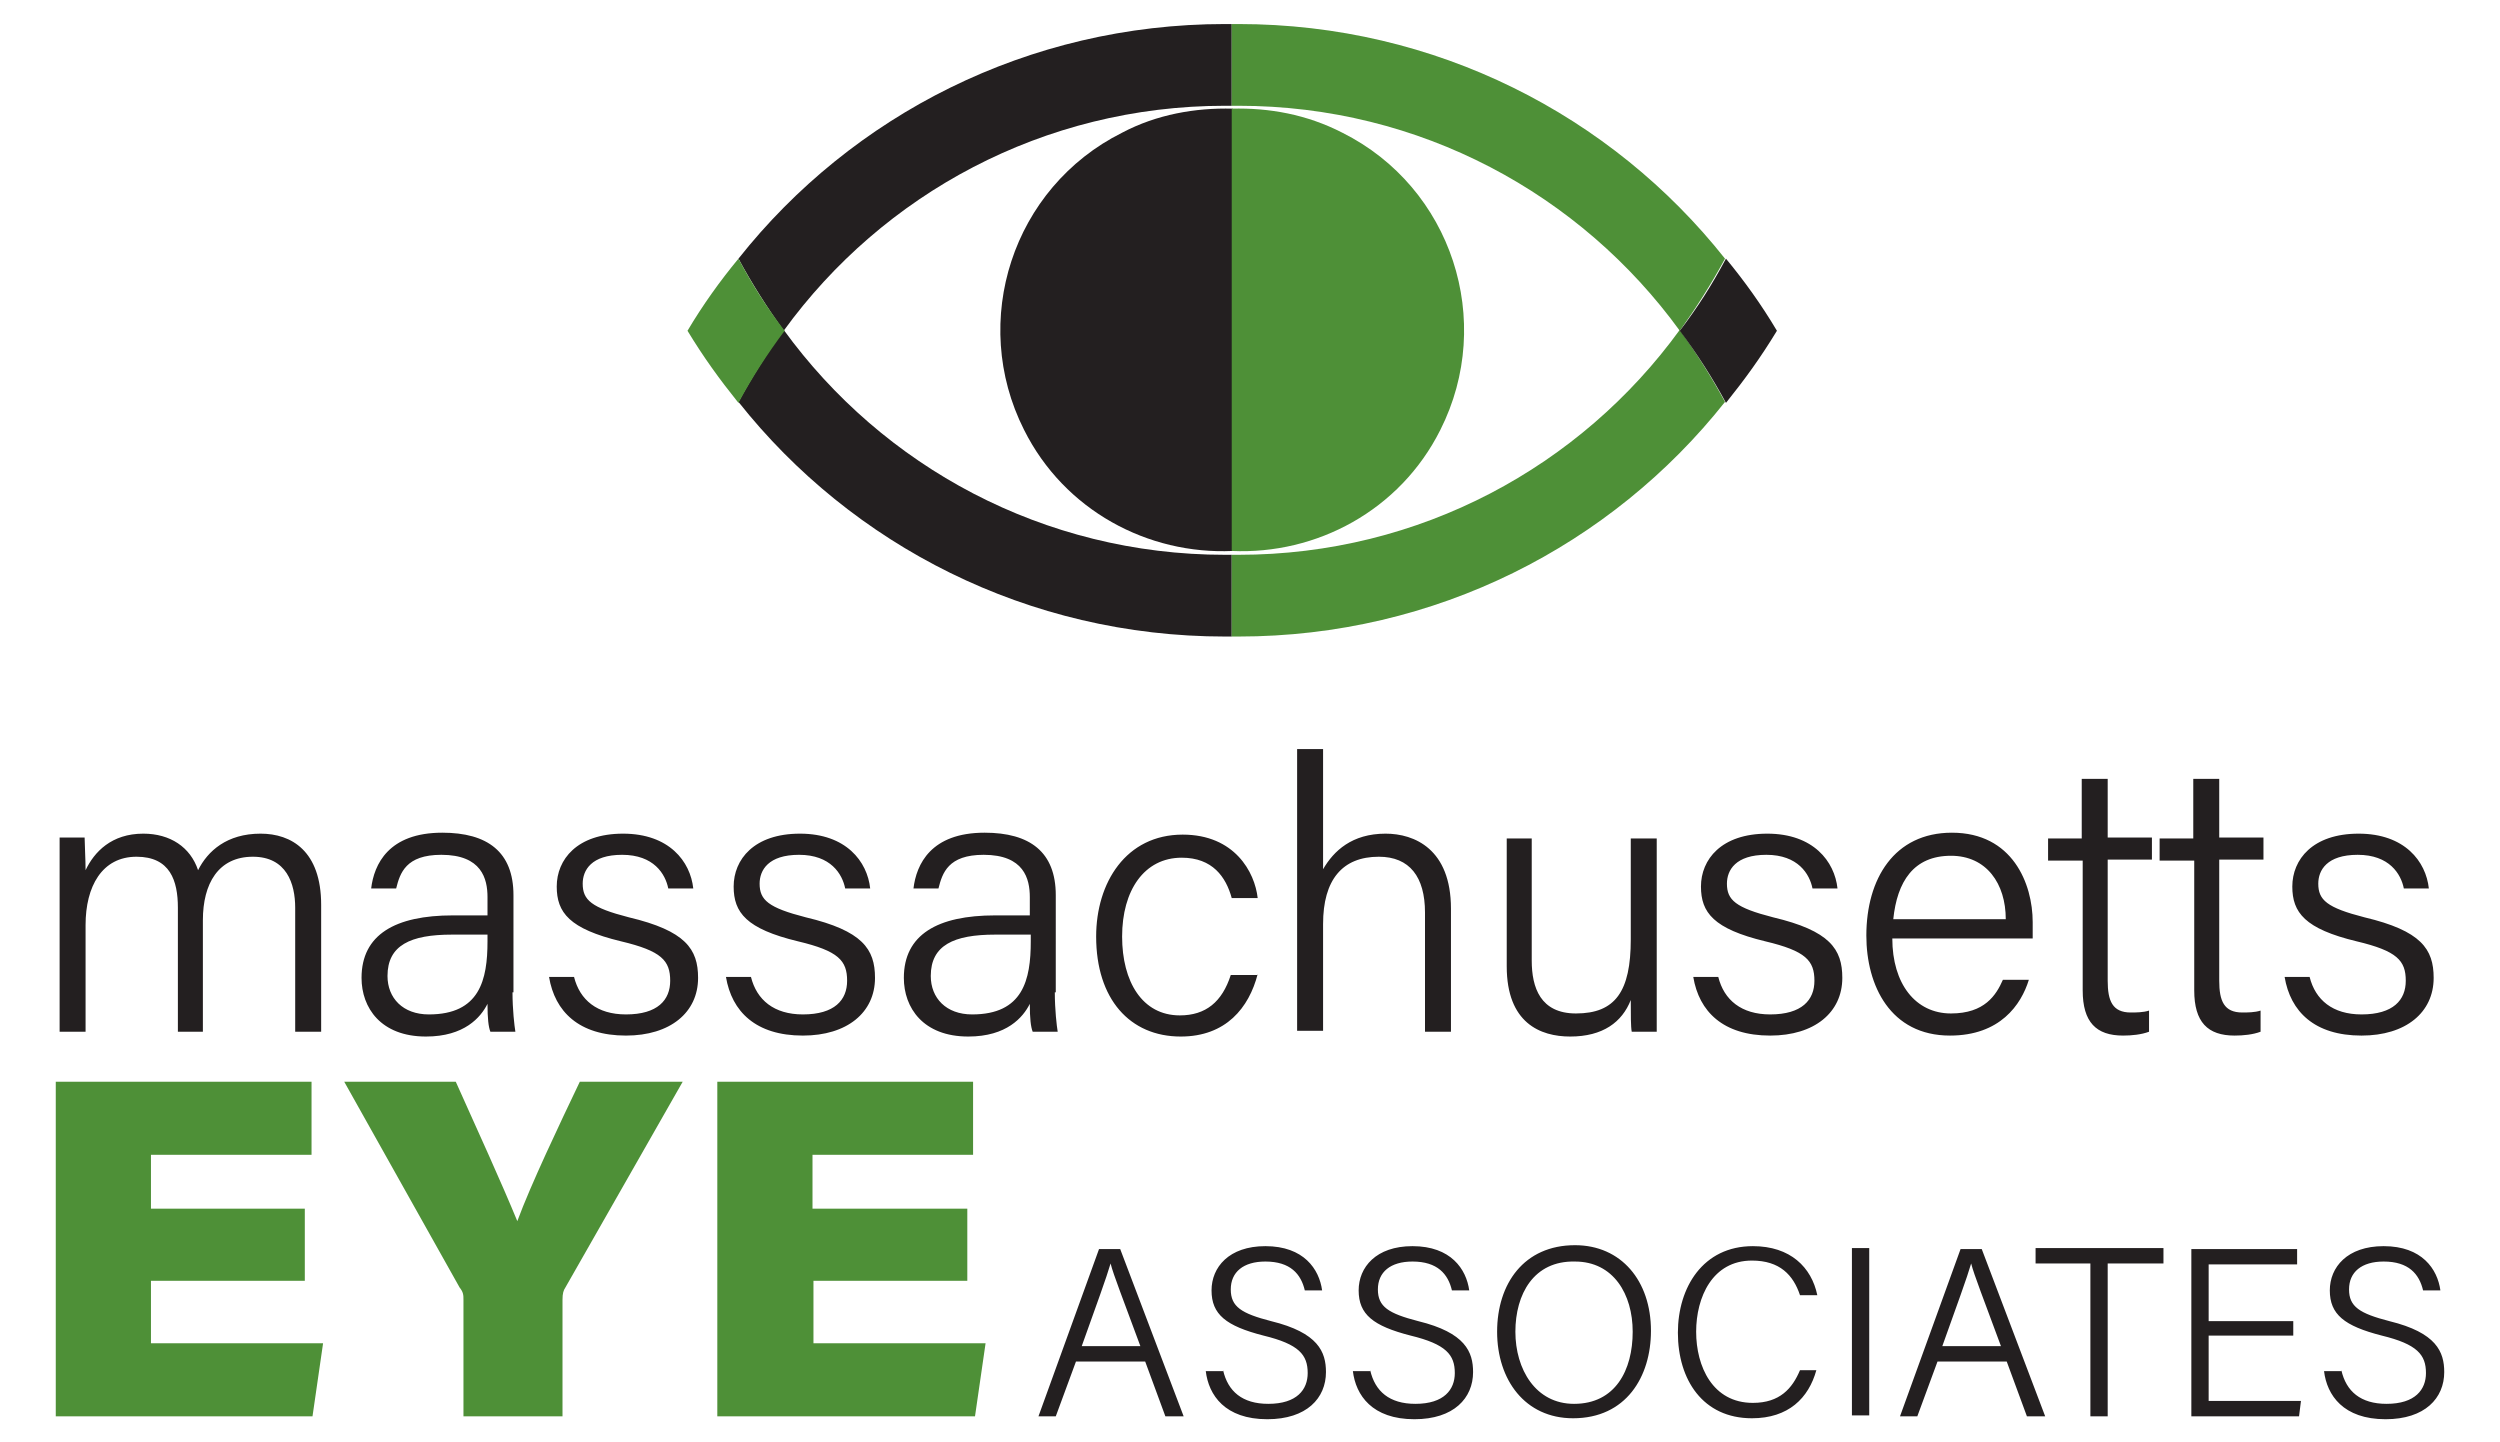 <?xml version="1.0" encoding="utf-8"?>
<!-- Generator: Adobe Illustrator 27.3.1, SVG Export Plug-In . SVG Version: 6.00 Build 0)  -->
<svg version="1.1" id="Layer_1" xmlns="http://www.w3.org/2000/svg" xmlns:xlink="http://www.w3.org/1999/xlink" x="0px" y="0px"
	 viewBox="0 0 260 150" style="enable-background:new 0 0 260 150;" xml:space="preserve">
<style type="text/css">
	.st0{fill:#231F20;}
	.st1{fill:#4E9037;}
</style>
<path class="st0" d="M6.2,92.3c0-1.7,0-3.6,0-5.2h2.6c0,0.6,0.1,2.3,0.1,3.4c0.9-1.9,2.7-3.8,6-3.8c2.8,0,4.9,1.4,5.7,3.8
	c1-2,3-3.8,6.5-3.8c3.2,0,6.3,1.8,6.3,7.4v13.2h-2.7V94.4c0-2.5-0.9-5.3-4.4-5.3c-3.6,0-5.2,2.8-5.2,6.6v11.6h-2.6V94.4
	c0-2.8-0.8-5.3-4.3-5.3c-3.6,0-5.3,3.1-5.3,7.1v11.1H6.2V92.3z M53.3,103.2c0,1.8,0.2,3.5,0.3,4.1H51c-0.2-0.5-0.3-1.4-0.3-2.9
	c-0.7,1.4-2.4,3.4-6.4,3.4c-4.7,0-6.7-3-6.7-6.1c0-4.5,3.5-6.5,9.5-6.5c1.6,0,2.9,0,3.6,0v-1.9c0-1.9-0.6-4.4-4.8-4.4
	c-3.7,0-4.3,1.9-4.7,3.5h-2.6c0.3-2.5,1.8-5.8,7.4-5.8c4.7,0,7.4,2,7.4,6.5V103.2z M50.6,97.2c-0.7,0-2.4,0-3.6,0
	c-4.3,0-6.7,1.1-6.7,4.3c0,2.3,1.6,4,4.3,4c5.3,0,6.1-3.6,6.1-7.6V97.2z M59.7,101.6c0.6,2.4,2.4,3.9,5.4,3.9c3.3,0,4.6-1.5,4.6-3.5
	c0-2.1-0.9-3.1-5.1-4.1c-5.4-1.3-6.7-3-6.7-5.7c0-2.8,2.1-5.5,6.9-5.5c4.8,0,7,2.9,7.3,5.7h-2.6c-0.3-1.5-1.5-3.5-4.8-3.5
	c-3.2,0-4.1,1.6-4.1,3c0,1.7,0.9,2.5,4.8,3.5c5.9,1.4,7.2,3.3,7.2,6.3c0,3.6-2.9,6-7.5,6c-4.9,0-7.4-2.5-8-6.1H59.7z M78.1,101.6
	c0.6,2.4,2.4,3.9,5.4,3.9c3.3,0,4.6-1.5,4.6-3.5c0-2.1-0.9-3.1-5.1-4.1c-5.4-1.3-6.7-3-6.7-5.7c0-2.8,2.1-5.5,6.9-5.5
	c4.8,0,7,2.9,7.3,5.7h-2.6c-0.3-1.5-1.5-3.5-4.8-3.5c-3.2,0-4.1,1.6-4.1,3c0,1.7,0.9,2.5,4.8,3.5c5.9,1.4,7.2,3.3,7.2,6.3
	c0,3.6-2.9,6-7.5,6c-4.9,0-7.4-2.5-8-6.1H78.1z M109.7,103.2c0,1.8,0.2,3.5,0.3,4.1h-2.6c-0.2-0.5-0.3-1.4-0.3-2.9
	c-0.7,1.4-2.4,3.4-6.4,3.4c-4.7,0-6.7-3-6.7-6.1c0-4.5,3.5-6.5,9.5-6.5c1.6,0,2.9,0,3.6,0v-1.9c0-1.9-0.6-4.4-4.8-4.4
	c-3.7,0-4.3,1.9-4.7,3.5h-2.6c0.3-2.5,1.8-5.8,7.4-5.8c4.7,0,7.4,2,7.4,6.5V103.2z M107.1,97.2c-0.7,0-2.4,0-3.6,0
	c-4.3,0-6.7,1.1-6.7,4.3c0,2.3,1.6,4,4.3,4c5.3,0,6.1-3.6,6.1-7.6V97.2z M130.8,101.3c-0.9,3.5-3.3,6.5-8,6.5
	c-5.3,0-8.8-3.9-8.8-10.4c0-5.6,3.1-10.6,9-10.6c5.4,0,7.5,3.9,7.8,6.6h-2.7c-0.6-2.2-2-4.2-5.2-4.2c-3.9,0-6.2,3.4-6.2,8.2
	c0,4.7,2.1,8.2,6,8.2c2.7,0,4.4-1.4,5.3-4.2H130.8z M137.6,77.9v12.5c1.1-1.9,3-3.7,6.5-3.7c3,0,6.8,1.6,6.8,7.8v12.8h-2.7V94.9
	c0-3.7-1.6-5.8-4.8-5.8c-3.8,0-5.8,2.4-5.8,7v11.1h-2.7V77.9H137.6z M172.3,101.4c0,2,0,4.9,0,5.9h-2.6c-0.1-0.5-0.1-1.8-0.1-3.3
	c-0.9,2.3-2.9,3.8-6.3,3.8c-3.1,0-6.6-1.4-6.6-7.3V87.2h2.6v12.7c0,2.8,0.9,5.5,4.6,5.5c4.1,0,5.7-2.3,5.7-7.7V87.2h2.7V101.4z
	 M178.7,101.6c0.6,2.4,2.4,3.9,5.4,3.9c3.3,0,4.6-1.5,4.6-3.5c0-2.1-0.9-3.1-5.1-4.1c-5.4-1.3-6.7-3-6.7-5.7c0-2.8,2.1-5.5,6.9-5.5
	c4.8,0,7,2.9,7.3,5.7h-2.6c-0.3-1.5-1.5-3.5-4.8-3.5c-3.2,0-4.1,1.6-4.1,3c0,1.7,0.9,2.5,4.8,3.5c5.9,1.4,7.2,3.3,7.2,6.3
	c0,3.6-2.9,6-7.5,6c-4.9,0-7.4-2.5-8-6.1H178.7z M196.8,97.6c0,4.7,2.4,7.8,6.1,7.8c3.5,0,4.7-1.9,5.4-3.5h2.7
	c-0.8,2.6-3,5.8-8.2,5.8c-6.2,0-8.7-5.2-8.7-10.4c0-5.9,2.9-10.7,8.9-10.7c6.3,0,8.4,5.3,8.4,9.3c0,0.6,0,1.1,0,1.7H196.8z
	 M208.6,95.6L208.6,95.6c0-3.7-2-6.6-5.7-6.6c-3.9,0-5.6,2.7-6,6.6H208.6z M212.9,87.2h3.6V81h2.7v6.1h4.6v2.3h-4.6V102
	c0,2.1,0.5,3.3,2.4,3.3c0.5,0,1.3,0,1.9-0.2v2.2c-0.8,0.3-1.8,0.4-2.7,0.4c-2.8,0-4.2-1.4-4.2-4.7V89.5h-3.6V87.2z M224.5,87.2h3.6
	V81h2.7v6.1h4.6v2.3h-4.6V102c0,2.1,0.5,3.3,2.4,3.3c0.5,0,1.3,0,1.9-0.2v2.2c-0.8,0.3-1.8,0.4-2.7,0.4c-2.8,0-4.2-1.4-4.2-4.7V89.5
	h-3.6V87.2z M240.2,101.6c0.6,2.4,2.4,3.9,5.4,3.9c3.3,0,4.6-1.5,4.6-3.5c0-2.1-0.9-3.1-5.1-4.1c-5.4-1.3-6.7-3-6.7-5.7
	c0-2.8,2.1-5.5,6.9-5.5c4.8,0,7,2.9,7.3,5.7h-2.6c-0.3-1.5-1.5-3.5-4.8-3.5c-3.2,0-4.1,1.6-4.1,3c0,1.7,0.9,2.5,4.8,3.5
	c5.9,1.4,7.2,3.3,7.2,6.3c0,3.6-2.9,6-7.5,6c-4.9,0-7.4-2.5-8-6.1H240.2z"/>
<path class="st1" d="M31.7,125.6v7.6h-16v6.5h17.9l-1.1,7.6H5.8v-34.8h26.6v7.6H15.7v5.6H31.7L31.7,125.6z M48.2,147.3v-12.1
	c0-0.5,0-0.8-0.4-1.3l-12-21.4h11.6c2.2,4.9,4.8,10.6,6.4,14.5c1.4-3.8,4.4-10.1,6.5-14.5H71l-12.2,21.4c-0.2,0.3-0.3,0.6-0.3,1.3
	v12.1H48.2z M100.6,125.6v7.6h-16v6.5h17.9l-1.1,7.6H74.6v-34.8h26.6v7.6H84.5v5.6H100.6L100.6,125.6z"/>
<path class="st0" d="M111.9,141.6l-2.1,5.7h-1.8l6.3-17.4h2.2l6.6,17.4h-1.9l-2.1-5.7H111.9z M118.6,140c-1.8-4.9-2.8-7.4-3.1-8.6h0
	c-0.4,1.4-1.5,4.4-3,8.6H118.6z M127.2,142.5c0.5,2.2,2,3.5,4.7,3.5c3,0,4.1-1.5,4.1-3.2c0-1.9-0.9-3-4.6-3.9
	c-3.9-1-5.4-2.2-5.4-4.7c0-2.4,1.8-4.6,5.6-4.6c4,0,5.6,2.4,5.9,4.6h-1.8c-0.4-1.7-1.5-3-4.1-3c-2.3,0-3.6,1.1-3.6,2.9
	c0,1.8,1.1,2.5,4.2,3.3c4.9,1.2,5.7,3.2,5.7,5.3c0,2.7-2,4.9-6.1,4.9c-4.4,0-6.1-2.5-6.4-5H127.2z M142.5,142.5
	c0.5,2.2,2,3.5,4.7,3.5c3,0,4.1-1.5,4.1-3.2c0-1.9-0.9-3-4.6-3.9c-3.9-1-5.4-2.2-5.4-4.7c0-2.4,1.8-4.6,5.6-4.6c4,0,5.6,2.4,5.9,4.6
	H151c-0.4-1.7-1.5-3-4.1-3c-2.3,0-3.6,1.1-3.6,2.9c0,1.8,1.1,2.5,4.2,3.3c4.9,1.2,5.7,3.2,5.7,5.3c0,2.7-2,4.9-6.1,4.9
	c-4.4,0-6.1-2.5-6.4-5H142.5z M163.6,147.5c-5,0-7.9-4-7.9-9c0-5,2.8-9,8.1-9c4.8,0,7.9,3.7,7.9,8.9
	C171.7,143.2,169.1,147.5,163.6,147.5z M157.6,138.5c0,3.9,2.1,7.5,6.1,7.5c4.3,0,6.1-3.5,6.1-7.5c0-3.9-2-7.3-6-7.3
	C159.5,131.1,157.6,134.6,157.6,138.5z M188.9,142.5c-0.8,2.9-2.9,5-6.7,5c-5.1,0-7.7-4-7.7-8.9c0-4.7,2.6-9,7.8-9
	c3.9,0,6.1,2.2,6.7,5.1h-1.8c-0.7-2.1-2.1-3.6-5-3.6c-4.1,0-5.8,3.8-5.8,7.4c0,3.6,1.7,7.4,5.9,7.4c2.8,0,4.1-1.5,4.9-3.4H188.9z
	 M194.4,129.8v17.4h-1.8v-17.4H194.4z M201.5,141.6l-2.1,5.7h-1.8l6.3-17.4h2.2l6.6,17.4h-1.9l-2.1-5.7H201.5z M208.1,140
	c-1.8-4.9-2.8-7.4-3.1-8.6h0c-0.4,1.4-1.5,4.4-3,8.6H208.1z M217.5,131.4h-5.8v-1.6h13.3v1.6h-5.8v15.9h-1.8V131.4z M238.5,138.9
	h-8.8v6.8h9.6l-0.2,1.6h-11.2v-17.4h11v1.6h-9.2v5.9h8.8V138.9z M243.5,142.5c0.5,2.2,2,3.5,4.7,3.5c3,0,4.1-1.5,4.1-3.2
	c0-1.9-0.9-3-4.6-3.9c-3.9-1-5.4-2.2-5.4-4.7c0-2.4,1.8-4.6,5.6-4.6c4,0,5.6,2.4,5.9,4.6H252c-0.4-1.7-1.5-3-4.1-3
	c-2.3,0-3.6,1.1-3.6,2.9c0,1.8,1.1,2.5,4.2,3.3c4.9,1.2,5.7,3.2,5.7,5.3c0,2.7-2,4.9-6.1,4.9c-4.4,0-6.1-2.5-6.4-5H243.5z"/>
<path class="st0" d="M127.4,2.5c-20.5,0-38.8,9.5-50.6,24.4c1.4,2.6,3,5.1,4.7,7.5c10.3-14.2,27-23.4,45.9-23.4c0.2,0,0.5,0,0.7,0
	V2.5C127.9,2.5,127.7,2.5,127.4,2.5"/>
<path class="st0" d="M127.4,66.2c-20.5,0-38.8-9.5-50.6-24.4c1.4-2.6,3-5.1,4.7-7.5c10.3,14.2,27,23.4,45.9,23.4c0.2,0,0.5,0,0.7,0
	v8.5C127.9,66.2,127.7,66.2,127.4,66.2"/>
<path class="st0" d="M116.7,13.8c-11.4,5.7-15.9,19.6-10.2,30.9c4.2,8.4,12.9,13,21.7,12.6v-46C124.3,11.2,120.3,11.9,116.7,13.8"/>
<path class="st1" d="M71.5,34.4c1.7,2.8,3.3,5,5.3,7.5c1.4-2.6,3-5.1,4.8-7.5c-1.9-2.5-3.3-4.7-4.8-7.5
	C74.9,29.2,73.1,31.7,71.5,34.4"/>
<path class="st1" d="M128.8,2.5c20.5,0,38.8,9.5,50.6,24.4c-1.4,2.6-3,5.1-4.7,7.5c-10.3-14.2-27-23.4-45.9-23.4c-0.2,0-0.5,0-0.7,0
	V2.5C128.4,2.5,128.6,2.5,128.8,2.5"/>
<path class="st1" d="M128.8,66.2c20.5,0,38.8-9.5,50.6-24.4c-1.4-2.6-3-5.1-4.7-7.5c-10.3,14.2-27,23.4-45.9,23.4
	c-0.2,0-0.5,0-0.7,0v8.5C128.4,66.2,128.6,66.2,128.8,66.2"/>
<path class="st1" d="M139.6,13.8c11.4,5.7,15.9,19.6,10.2,30.9c-4.2,8.4-12.9,13-21.7,12.6v-46C132,11.2,135.9,11.9,139.6,13.8"/>
<path class="st0" d="M184.8,34.4c-1.7,2.8-3.3,5-5.3,7.5c-1.4-2.6-3-5.1-4.8-7.5c1.9-2.5,3.3-4.7,4.8-7.5
	C181.4,29.2,183.2,31.7,184.8,34.4"/>
</svg>

